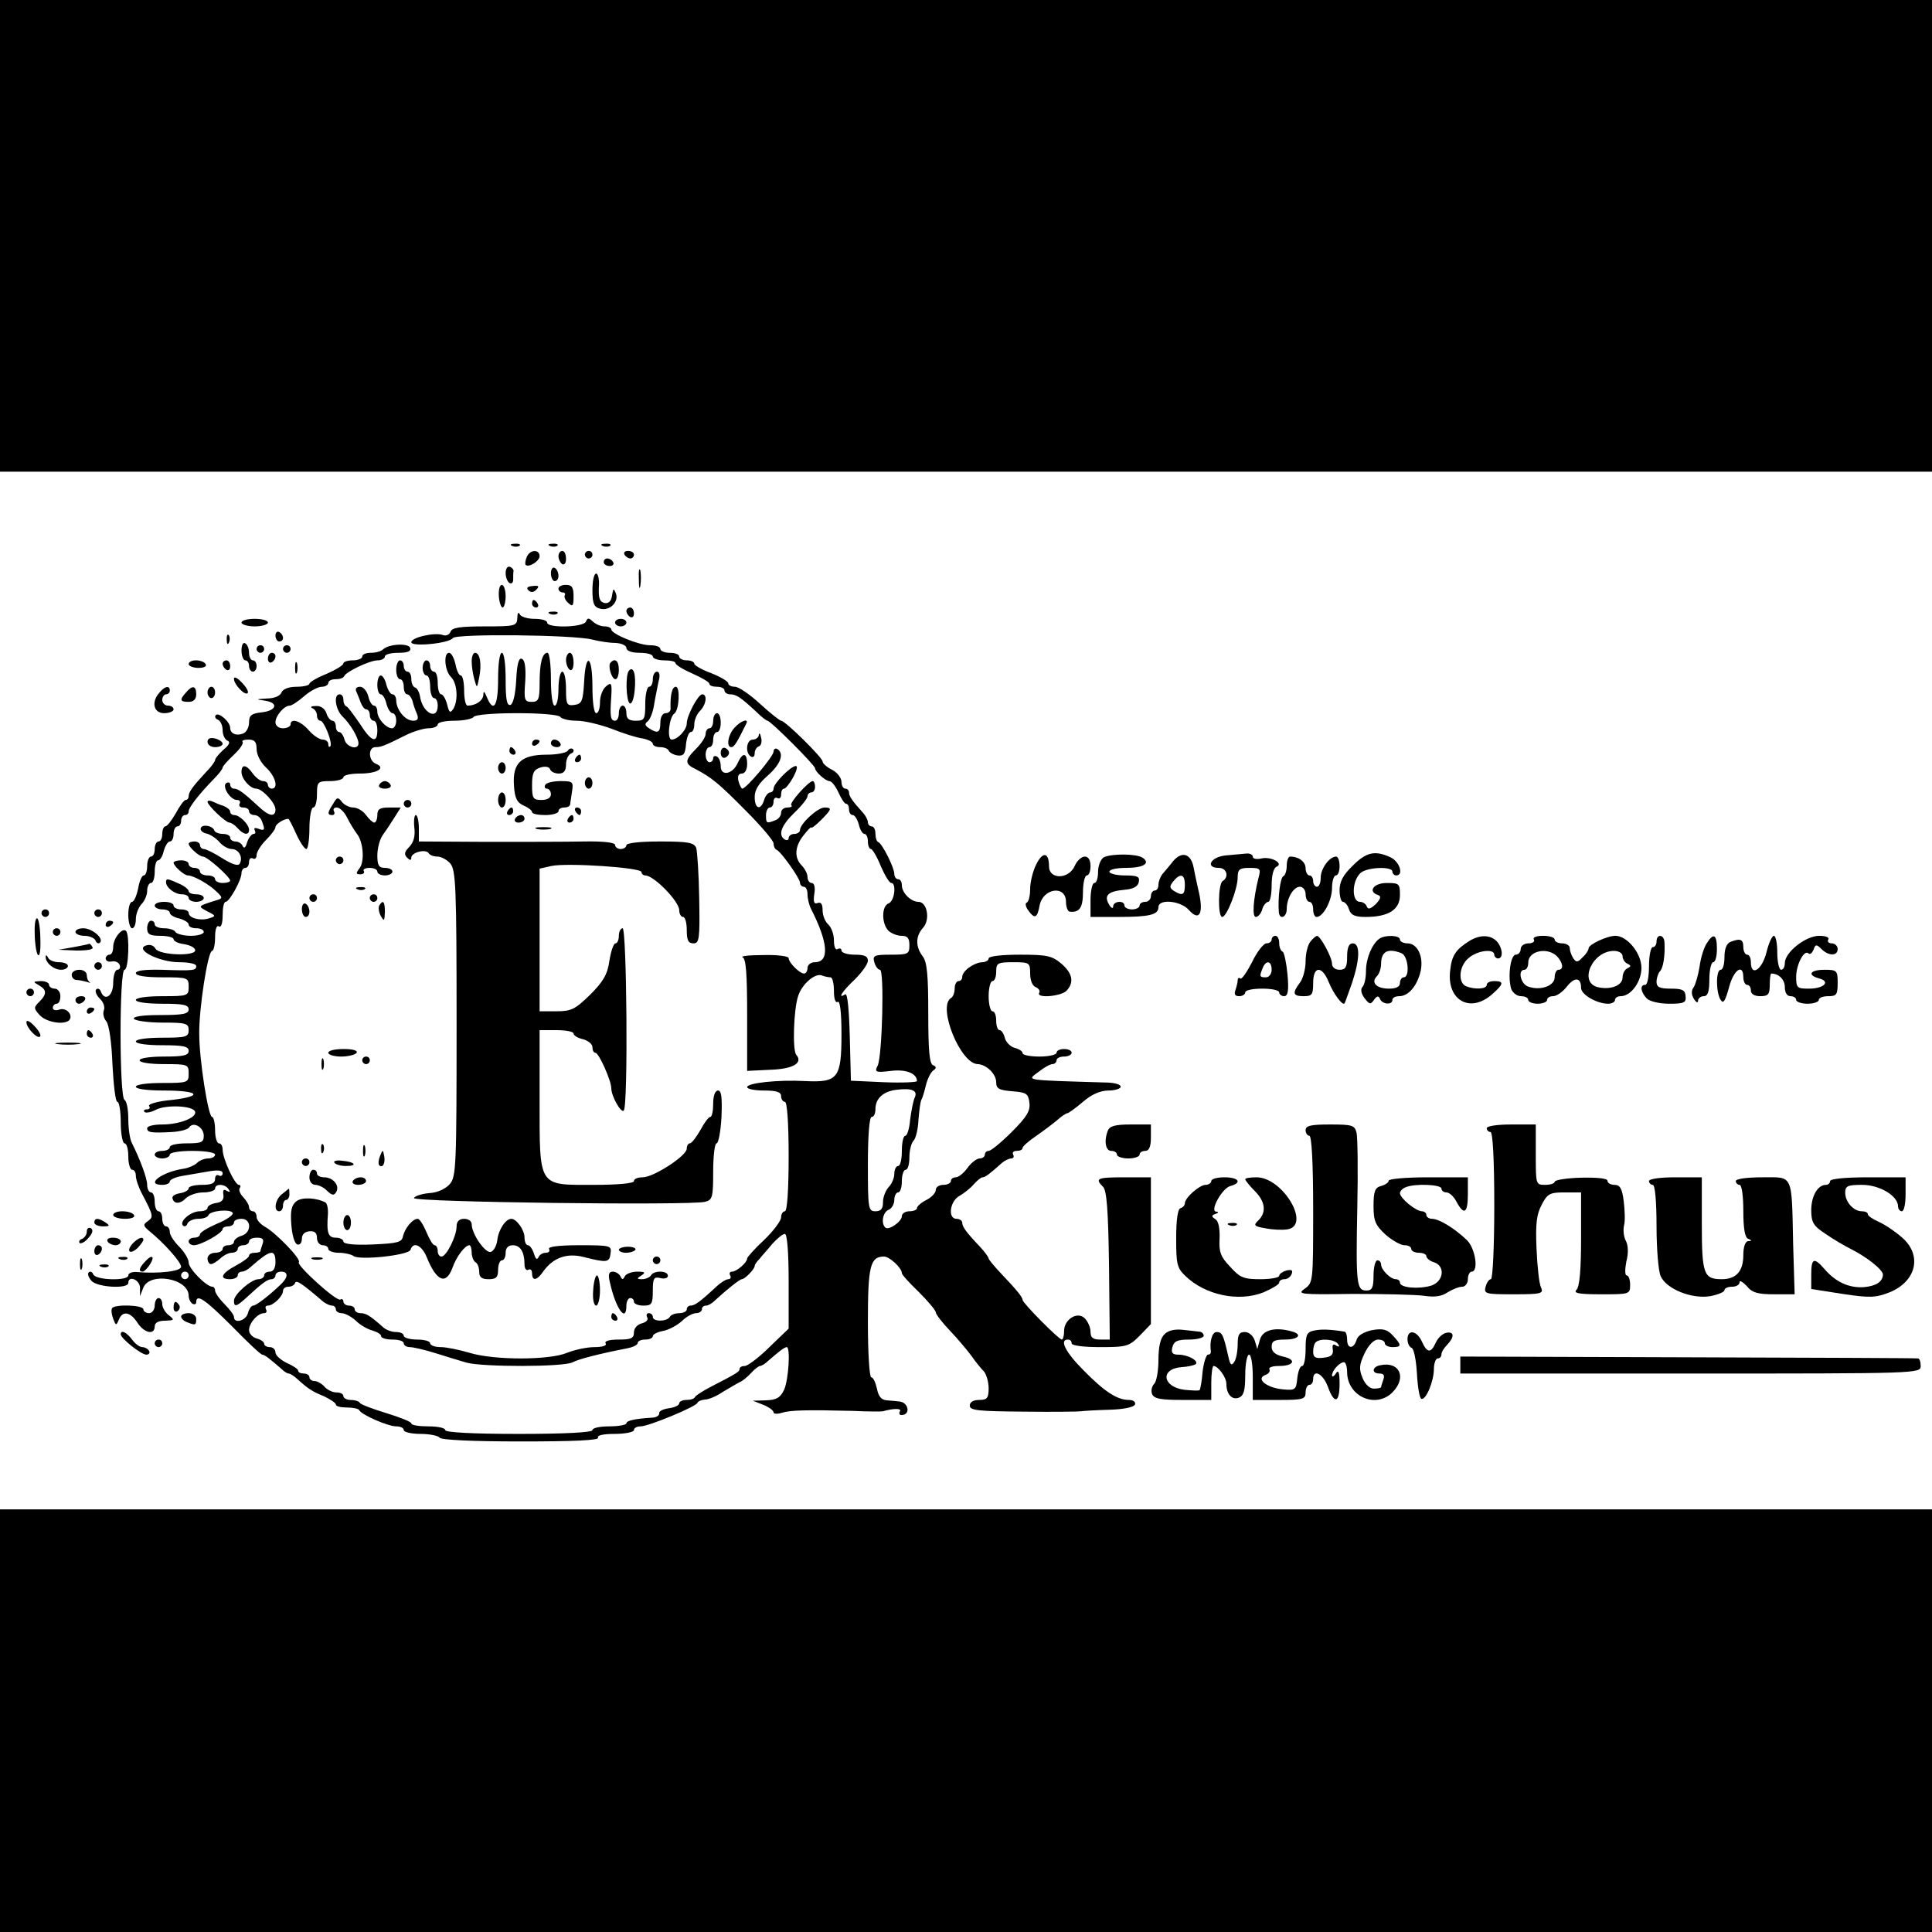 <?xml version="1.0" standalone="no"?>
<!DOCTYPE svg PUBLIC "-//W3C//DTD SVG 20010904//EN"
 "http://www.w3.org/TR/2001/REC-SVG-20010904/DTD/svg10.dtd">
<svg version="1.0" xmlns="http://www.w3.org/2000/svg"
 width="512pt" height="512pt" viewBox="0 0 512 512"
 preserveAspectRatio="xMidYMid meet">
<g transform="translate(0,512) scale(0.1,-0.1)"
fill="#000000" stroke="none">
<path d="M0 4495 l0 -625 2560 0 2560 0 0 625 0 625 -2560 0 -2560 0 0 -625z"/>
<path d="M1358 3673 c7 -3 16 -2 19 1 4 3 -2 6 -13 5 -11 0 -14 -3 -6 -6z"/>
<path d="M1458 3673 c7 -3 16 -2 19 1 4 3 -2 6 -13 5 -11 0 -14 -3 -6 -6z"/>
<path d="M1598 3673 c7 -3 16 -2 19 1 4 3 -2 6 -13 5 -11 0 -14 -3 -6 -6z"/>
<path d="M1396 3644 c-4 -9 -5 -19 -3 -21 8 -8 37 10 37 23 0 19 -26 18 -34
-2z"/>
<path d="M1480 3646 c0 -8 5 -18 10 -21 6 -3 10 3 10 14 0 12 -4 21 -10 21 -5
0 -10 -6 -10 -14z"/>
<path d="M1550 3650 c0 -5 5 -10 10 -10 6 0 10 5 10 10 0 6 -4 10 -10 10 -5 0
-10 -4 -10 -10z"/>
<path d="M1655 3650 c3 -5 10 -10 16 -10 5 0 9 5 9 10 0 6 -7 10 -16 10 -8 0
-12 -4 -9 -10z"/>
<path d="M1600 3630 c0 -5 7 -10 16 -10 8 0 12 5 9 10 -3 6 -10 10 -16 10 -5
0 -9 -4 -9 -10z"/>
<path d="M1340 3601 c0 -11 5 -23 10 -26 6 -3 10 1 10 9 0 9 0 19 1 23 0 4 -4
9 -10 11 -6 2 -11 -5 -11 -17z"/>
<path d="M1460 3601 c0 -12 5 -21 10 -21 6 0 10 6 10 14 0 8 -4 18 -10 21 -5
3 -10 -3 -10 -14z"/>
<path d="M1693 3585 c0 -22 2 -30 4 -17 2 12 2 30 0 40 -3 9 -5 -1 -4 -23z"/>
<path d="M1570 3556 c0 -35 4 -45 20 -49 26 -7 51 18 42 41 -6 14 -7 13 -10
-6 -2 -15 -9 -22 -20 -20 -13 3 -16 13 -15 41 2 20 -2 37 -7 37 -6 0 -10 -20
-10 -44z"/>
<path d="M1322 3540 c1 -16 6 -30 10 -30 4 0 8 14 8 30 0 17 -5 30 -10 30 -6
0 -9 -13 -8 -30z"/>
<path d="M1400 3556 c7 -7 14 -6 21 1 9 9 7 12 -9 10 -14 -1 -18 -5 -12 -11z"/>
<path d="M1480 3560 c0 -5 5 -10 11 -10 5 0 8 -3 6 -7 -3 -5 1 -14 9 -21 12
-11 14 -8 14 18 0 23 -4 30 -20 30 -11 0 -20 -4 -20 -10z"/>
<path d="M1410 3520 c0 -5 5 -10 11 -10 5 0 7 5 4 10 -3 6 -8 10 -11 10 -2 0
-4 -4 -4 -10z"/>
<path d="M1660 3501 c0 -6 5 -13 10 -16 6 -3 10 1 10 9 0 9 -4 16 -10 16 -5 0
-10 -4 -10 -9z"/>
<path d="M1371 3483 c-1 -22 -5 -23 -86 -23 -65 0 -87 -3 -91 -14 -3 -8 -12
-12 -20 -9 -21 8 -84 -6 -84 -19 0 -13 101 -3 110 11 7 12 320 9 370 -4 19 -5
47 -9 63 -9 15 -1 27 -7 27 -13 0 -8 14 -13 35 -13 19 0 35 -4 35 -10 0 -5 14
-10 30 -10 17 0 30 -3 30 -7 0 -5 20 -17 45 -28 25 -11 45 -23 45 -27 0 -5 9
-8 20 -8 11 0 20 -4 20 -10 0 -5 7 -10 15 -10 16 0 28 -8 70 -47 13 -13 26
-23 29 -23 8 0 126 -118 126 -126 0 -9 28 -34 38 -34 6 0 16 -13 24 -30 7 -16
16 -30 20 -30 5 0 8 -7 8 -15 0 -8 4 -15 10 -15 5 0 12 -11 16 -25 3 -14 10
-25 15 -25 5 0 9 -9 9 -20 0 -11 4 -20 8 -20 4 0 16 -20 26 -45 11 -25 23 -45
28 -45 14 0 9 -48 -7 -54 -19 -7 -19 -53 -1 -72 8 -8 24 -14 35 -14 16 0 21
-6 21 -25 0 -23 -3 -25 -49 -25 -44 0 -49 -2 -44 -20 3 -11 10 -20 15 -20 12
0 6 -228 -6 -254 -9 -17 -6 -19 35 -14 41 5 69 -7 69 -27 0 -3 -39 -5 -87 -3
l-88 4 -3 117 c-2 73 -6 115 -12 112 -22 -14 -8 8 25 39 19 19 35 41 35 50 0
12 -9 16 -35 16 -19 0 -35 5 -35 11 0 5 -4 7 -10 4 -6 -4 -10 6 -10 23 0 16
-7 35 -15 42 -8 7 -15 24 -15 37 0 17 -4 23 -13 20 -10 -4 -12 3 -9 24 3 17 0
29 -7 29 -6 0 -11 7 -11 16 0 8 -7 22 -15 30 -21 21 -19 51 5 81 11 14 20 23
20 20 0 -3 11 5 25 19 29 29 31 34 10 34 -18 0 -65 -43 -65 -60 0 -5 -7 -10
-15 -10 -8 0 -15 -5 -15 -11 0 -5 -4 -7 -10 -4 -19 12 -10 37 25 71 19 18 35
38 35 44 0 5 5 10 10 10 6 0 10 7 10 15 0 8 -3 15 -6 15 -11 0 -63 -58 -57
-64 4 -3 -1 -6 -10 -6 -10 0 -17 -6 -17 -14 0 -8 -7 -17 -16 -20 -23 -9 -24
-8 -24 14 0 11 5 20 10 20 6 0 10 7 10 16 0 8 5 12 10 9 6 -3 10 1 10 9 0 9 3
16 8 16 4 0 15 14 24 30 9 17 13 30 7 30 -13 0 -59 -46 -59 -60 0 -5 -4 -10
-9 -10 -5 0 -13 -9 -16 -20 -9 -29 -25 -24 -25 8 0 19 11 36 35 57 34 30 44
58 25 70 -5 3 -10 0 -10 -7 0 -12 -72 -98 -83 -98 -2 0 -7 9 -10 20 -3 13 0
20 9 20 8 0 14 10 14 25 0 31 -12 32 -25 3 -13 -30 -45 -36 -45 -9 0 11 -4 23
-10 26 -5 3 -10 1 -10 -4 0 -6 -4 -11 -10 -11 -5 0 -10 9 -10 20 0 11 5 20 10
20 6 0 10 9 10 20 0 11 5 20 10 20 6 0 10 11 10 25 0 14 -4 25 -10 25 -5 0
-10 -9 -10 -20 0 -11 -4 -20 -10 -20 -5 0 -10 -7 -10 -15 0 -8 -11 -25 -25
-39 -31 -31 -31 -40 -2 -54 42 -22 61 -37 134 -111 40 -40 73 -79 73 -86 0 -7
3 -15 8 -17 12 -5 62 -76 62 -87 0 -6 5 -11 10 -11 6 0 10 -9 10 -20 0 -11 4
-28 9 -38 46 -90 50 -142 10 -142 -10 0 -19 -7 -19 -15 0 -8 -4 -15 -9 -15
-12 0 -41 29 -41 41 0 5 -30 9 -67 8 -38 0 -62 -3 -55 -6 9 -3 12 -44 12 -153
l0 -148 61 3 c61 2 88 18 69 40 -10 12 -7 118 5 155 10 32 45 62 63 55 7 -3
18 -5 23 -5 5 0 9 -16 9 -36 0 -21 4 -33 10 -29 6 4 10 -27 10 -85 0 -117 -9
-129 -95 -125 -74 4 -155 -5 -155 -16 0 -5 20 -9 45 -9 33 0 45 -4 45 -15 0
-8 5 -15 10 -15 6 0 10 -55 10 -145 0 -90 -4 -145 -10 -145 -5 0 -10 -7 -10
-16 0 -9 -20 -36 -45 -60 -25 -23 -45 -46 -45 -49 0 -11 -28 -35 -40 -35 -6 0
-8 -4 -5 -10 3 -5 1 -10 -5 -10 -6 0 -22 -10 -35 -23 -40 -37 -54 -47 -65 -47
-5 0 -10 -4 -10 -10 0 -5 -9 -10 -19 -10 -11 0 -23 -4 -26 -10 -8 -13 -45 -13
-45 0 0 6 -5 10 -11 10 -5 0 -7 -5 -4 -11 4 -6 -2 -13 -14 -16 -12 -3 -21 -13
-21 -24 0 -16 -8 -19 -41 -19 -24 0 -38 -4 -34 -10 4 -6 -8 -10 -30 -10 -19 0
-52 -7 -72 -15 -47 -20 -194 -20 -259 0 -27 8 -61 15 -76 15 -16 0 -28 5 -28
10 0 6 -16 10 -35 10 -19 0 -35 5 -35 10 0 6 -9 10 -21 10 -11 0 -27 6 -34 13
-35 31 -45 37 -60 37 -8 0 -15 5 -15 10 0 6 -7 10 -15 10 -8 0 -15 5 -15 11 0
5 -4 8 -8 5 -10 -6 -118 92 -110 99 7 8 -61 78 -90 94 -12 7 -22 18 -22 26 0
8 -4 15 -10 15 -5 0 -10 5 -10 11 0 6 -7 17 -15 26 -8 8 -13 19 -10 24 4 5 2
9 -2 9 -11 0 -43 70 -43 93 0 10 -4 17 -10 17 -5 0 -10 16 -10 35 0 19 -4 35
-8 35 -10 0 -34 151 -34 220 -1 67 23 220 34 220 4 0 8 16 8 36 0 21 4 33 10
29 6 -4 10 8 10 29 0 20 3 36 8 36 10 0 42 58 42 76 0 8 5 14 10 14 6 0 10 7
10 16 0 8 5 12 10 9 6 -3 10 1 10 9 0 8 11 26 25 40 14 14 25 29 25 34 0 8 22
22 34 22 2 0 11 -18 21 -40 10 -22 22 -40 27 -40 4 0 8 25 8 55 0 30 5 55 10
55 6 0 10 16 10 35 0 33 2 35 35 35 19 0 35 5 35 10 0 6 20 10 44 10 46 0 70
15 42 26 -20 8 -21 44 -1 44 15 0 23 3 83 33 19 9 45 17 58 17 13 0 24 5 24
10 0 6 20 10 44 10 25 0 48 5 51 10 4 6 53 10 115 10 62 0 111 -4 115 -10 3
-5 23 -10 43 -10 21 0 62 -10 92 -21 30 -12 67 -24 83 -26 15 -3 27 -9 27 -14
0 -5 9 -9 19 -9 11 0 21 -4 23 -9 2 -5 12 -11 23 -13 16 -2 21 3 23 30 2 17 7
32 13 32 5 0 9 9 9 21 0 11 7 27 15 35 17 17 20 44 6 44 -11 0 -41 -57 -41
-77 0 -17 -24 -43 -40 -43 -13 0 -7 59 7 69 13 9 16 71 4 71 -10 0 -15 -22
-14 -57 1 -7 -5 -13 -13 -13 -8 0 -14 -10 -14 -25 0 -27 -7 -30 -30 -15 -11 7
-12 12 -4 18 6 4 14 23 17 42 3 19 9 47 12 63 5 17 3 27 -4 27 -6 0 -11 -9
-11 -20 0 -11 -4 -20 -10 -20 -5 0 -10 -20 -10 -45 0 -41 -2 -45 -25 -45 -18
0 -25 5 -25 20 0 11 -4 20 -10 20 -5 0 -10 -9 -10 -20 0 -11 -4 -20 -10 -20
-12 0 -14 11 -10 65 2 35 0 38 -14 26 -9 -7 -16 -26 -16 -42 0 -16 -4 -29 -10
-29 -6 0 -10 30 -10 70 0 84 -18 94 -22 13 -3 -51 -6 -58 -25 -61 -21 -3 -23
1 -23 42 0 25 -4 46 -10 46 -5 0 -10 -20 -10 -45 0 -25 -4 -45 -10 -45 -6 0
-10 30 -10 70 0 39 -4 70 -9 70 -14 0 -21 -27 -21 -81 0 -43 -3 -49 -21 -49
-19 0 -21 5 -17 55 2 36 -1 56 -9 59 -8 4 -13 -14 -15 -56 -2 -38 -8 -63 -15
-66 -10 -3 -13 15 -13 67 0 41 -4 71 -10 71 -6 0 -10 -30 -10 -70 0 -71 -12
-91 -30 -47 -6 15 -9 17 -9 6 -1 -16 -20 -29 -42 -29 -5 0 -9 18 -9 40 0 22
-4 40 -9 40 -5 0 -11 14 -14 30 -4 17 -11 30 -17 30 -15 0 -12 -47 5 -64 17
-16 20 -63 6 -85 -8 -12 -11 -9 -16 12 -4 15 -11 27 -16 27 -5 0 -9 14 -9 30
0 17 -4 30 -10 30 -5 0 -10 7 -10 15 0 8 -4 15 -10 15 -5 0 -10 -9 -10 -20 0
-11 5 -20 10 -20 6 0 10 -13 10 -30 0 -16 5 -30 10 -30 6 0 10 -9 10 -20 0
-41 -41 -19 -47 25 -2 11 -8 22 -13 23 -6 2 -10 12 -10 23 0 10 -4 19 -10 19
-5 0 -10 7 -10 15 0 8 -4 15 -10 15 -5 0 -10 -11 -10 -25 0 -14 5 -25 10 -25
6 0 10 -9 10 -20 0 -11 4 -20 9 -20 5 0 11 -8 14 -17 2 -10 8 -26 12 -35 5
-13 2 -18 -10 -18 -21 0 -44 28 -45 53 0 9 -4 17 -10 17 -5 0 -12 11 -16 25
-3 14 -10 25 -15 25 -5 0 -9 -11 -9 -25 0 -14 4 -25 9 -25 5 0 12 -11 15 -25
4 -14 11 -25 16 -25 6 0 10 -9 10 -20 0 -11 -5 -20 -11 -20 -16 0 -39 26 -39
44 0 9 -4 16 -9 16 -5 0 -12 11 -15 25 -4 14 -13 25 -22 25 -9 0 -13 -5 -10
-12 3 -7 9 -21 12 -30 4 -10 10 -18 15 -18 5 0 9 -7 9 -15 0 -8 5 -15 10 -15
6 0 10 -11 10 -25 0 -37 -16 -31 -47 18 -16 23 -31 44 -35 45 -5 2 -8 10 -8
18 0 8 -4 14 -10 14 -17 0 -11 -41 8 -59 20 -19 42 -56 42 -71 0 -19 -32 -10
-37 10 -3 11 -9 20 -14 20 -5 0 -9 7 -9 15 0 8 -4 15 -9 15 -5 0 -13 9 -16 20
-4 12 -15 20 -28 19 -12 0 -16 -3 -9 -6 6 -2 12 -11 12 -19 0 -8 4 -14 9 -14
10 0 34 -61 26 -68 -3 -3 -5 0 -5 6 0 7 -7 12 -15 12 -8 0 -25 11 -37 25 -22
25 -48 33 -48 15 0 -5 -9 -10 -20 -10 -12 0 -20 7 -20 16 0 17 23 44 38 44 5
0 22 11 38 25 16 14 37 25 47 25 9 0 17 5 17 10 0 6 9 10 19 10 11 0 21 3 23
8 5 12 68 42 89 42 10 0 19 5 19 10 0 6 16 10 36 10 24 0 34 4 31 13 -4 13
-56 11 -72 -4 -5 -5 -19 -9 -32 -9 -13 0 -23 -4 -23 -10 0 -5 -11 -10 -25 -10
-14 0 -25 -4 -25 -8 0 -5 -20 -17 -45 -28 -25 -10 -45 -22 -45 -26 0 -4 -15
-8 -34 -8 -21 0 -36 -6 -40 -15 -3 -9 -19 -16 -38 -16 -31 -2 -32 -2 -5 -6 37
-6 29 -27 -11 -31 -26 -3 -32 -8 -32 -27 0 -12 -7 -26 -16 -29 -18 -7 -34 0
-34 15 0 16 -30 42 -38 34 -4 -4 -1 -10 5 -12 7 -3 13 -15 13 -28 0 -13 6 -25
13 -28 8 -3 5 -11 -11 -24 -12 -11 -22 -23 -22 -27 0 -4 -10 -18 -23 -31 -37
-40 -47 -54 -47 -65 0 -5 -3 -10 -8 -10 -4 0 -16 -16 -26 -35 -11 -19 -23 -35
-28 -35 -4 0 -8 -9 -8 -20 0 -11 -4 -20 -10 -20 -5 0 -10 -9 -10 -20 0 -11 -4
-20 -10 -20 -5 0 -10 -11 -10 -25 0 -14 -4 -25 -9 -25 -5 0 -12 -16 -15 -35
-4 -19 -11 -35 -16 -35 -6 0 -10 -16 -10 -35 0 -19 5 -35 10 -35 6 0 10 11 10
24 0 14 7 31 15 40 8 8 15 24 15 35 0 12 5 21 10 21 6 0 10 14 10 30 0 17 4
30 9 30 5 0 12 11 15 25 4 14 11 25 16 25 6 0 10 9 10 20 0 11 5 20 10 20 6 0
10 7 10 15 0 8 5 15 10 15 6 0 10 4 10 10 0 10 27 45 67 86 13 13 23 26 23 30
0 3 13 18 30 34 16 15 26 30 23 34 -3 3 3 6 15 6 17 0 22 -6 22 -25 0 -15 11
-36 25 -49 25 -23 34 -56 15 -56 -5 0 -10 5 -10 10 0 6 -6 10 -13 10 -7 0 -19
9 -27 20 -17 24 -30 26 -30 4 0 -18 23 -44 39 -44 16 0 51 -38 51 -55 0 -21
-17 -19 -45 8 -40 37 -54 47 -65 47 -5 0 -10 5 -10 11 0 5 -4 7 -10 4 -13 -8
10 -45 28 -45 7 0 10 -4 7 -10 -3 -5 1 -10 9 -10 9 0 16 -4 16 -10 0 -5 6 -10
14 -10 8 0 17 -7 20 -16 9 -23 8 -27 -10 -20 -8 3 -12 2 -9 -4 3 -6 2 -10 -3
-10 -5 0 -13 -10 -17 -22 -4 -14 -8 -18 -12 -10 -2 6 -11 12 -19 12 -8 0 -14
5 -14 10 0 6 -9 10 -19 10 -11 0 -21 4 -23 9 -4 13 -33 18 -36 6 -2 -5 5 -12
15 -14 10 -2 25 -12 34 -22 9 -11 24 -19 33 -19 19 0 31 -23 21 -39 -4 -7 -21
-1 -45 14 -22 14 -44 25 -50 25 -5 0 -10 5 -10 10 0 6 -7 10 -15 10 -8 0 -15
-3 -15 -6 0 -9 28 -34 38 -34 11 0 72 -54 72 -64 0 -3 -9 -6 -20 -6 -11 0 -20
5 -20 10 0 6 -9 10 -20 10 -11 0 -20 5 -20 10 0 6 -7 10 -15 10 -8 0 -15 5
-15 10 0 6 -9 10 -20 10 -11 0 -20 -3 -20 -6 0 -9 28 -34 38 -34 15 0 57 -24
76 -43 16 -15 16 -18 2 -22 -54 -17 -52 -16 -27 -30 24 -12 24 -13 4 -19 -23
-7 -53 1 -53 15 0 5 -9 9 -20 9 -11 0 -20 5 -20 10 0 6 -11 10 -25 10 -14 0
-25 -4 -25 -10 0 -5 9 -10 20 -10 11 0 20 -4 20 -9 0 -5 11 -12 25 -15 14 -4
25 -11 25 -16 0 -6 9 -10 20 -10 11 0 20 -4 20 -10 0 -5 -15 -10 -34 -10 -19
0 -38 5 -41 10 -3 6 -17 10 -31 10 -13 0 -24 5 -24 10 0 6 -4 10 -10 10 -5 0
-10 -9 -10 -20 0 -16 7 -20 35 -20 19 0 35 -4 35 -9 0 -5 12 -11 27 -13 14 -2
28 -8 30 -15 6 -18 -95 -15 -105 3 -5 9 -15 12 -26 8 -29 -11 37 -44 89 -44
25 0 45 -4 45 -10 0 -12 -6 -13 -92 -10 -44 1 -68 -2 -68 -9 0 -7 26 -11 70
-11 68 0 70 -1 70 -25 0 -24 -2 -25 -70 -25 -40 0 -70 -4 -70 -10 0 -6 30 -10
70 -10 56 0 70 -3 70 -15 0 -12 -15 -15 -76 -15 -47 0 -73 -4 -69 -10 3 -5 37
-10 76 -10 62 0 69 -2 69 -20 0 -18 -7 -20 -70 -20 -40 0 -70 -4 -70 -10 0 -6
30 -10 70 -10 56 0 70 -3 70 -15 0 -12 -14 -15 -65 -15 -37 0 -65 -4 -65 -10
0 -6 28 -10 65 -10 63 0 65 -1 65 -25 0 -24 -2 -25 -70 -25 -40 0 -70 -4 -70
-10 0 -6 31 -10 74 -10 94 0 107 -15 21 -25 -36 -3 -63 -11 -60 -16 4 -5 1 -9
-6 -9 -7 0 -9 -3 -6 -7 4 -3 17 -1 30 6 27 14 99 11 104 -5 5 -16 -42 -34 -87
-34 -22 0 -40 -4 -40 -10 0 -11 9 -13 65 -10 22 1 43 7 46 12 11 17 39 1 39
-22 0 -17 -6 -20 -45 -20 -25 0 -45 -4 -45 -10 0 -5 -9 -10 -20 -10 -11 0 -20
-4 -20 -10 0 -5 9 -10 20 -10 11 0 20 5 20 10 0 6 27 10 60 10 33 0 60 -4 60
-10 0 -5 -8 -10 -18 -10 -10 0 -23 -5 -30 -12 -6 -6 -22 -13 -34 -15 -58 -8
-105 -43 -58 -43 11 0 20 4 20 9 0 5 16 12 35 15 19 3 51 9 70 12 24 4 35 2
35 -5 0 -7 -5 -9 -10 -6 -6 3 -10 -1 -10 -9 0 -12 -10 -16 -35 -16 -19 0 -35
-4 -35 -9 0 -5 -10 -11 -22 -13 -13 -2 -22 -7 -21 -13 3 -16 20 -17 36 0 9 8
29 15 46 15 17 0 31 5 31 10 0 14 27 13 36 -2 5 -7 3 -8 -5 -4 -8 6 -11 2 -9
-10 2 -13 -4 -20 -19 -22 -13 -2 -23 -8 -23 -13 0 -5 -9 -9 -21 -9 -23 0 -55
-27 -44 -38 4 -4 10 -1 12 6 3 6 15 12 28 12 13 0 25 4 27 9 4 13 61 18 65 6
1 -5 -17 -18 -42 -28 -25 -11 -45 -23 -45 -28 0 -5 -7 -9 -15 -9 -8 0 -15 -4
-15 -10 0 -5 6 -10 14 -10 18 0 76 32 76 43 0 4 7 7 15 7 8 0 15 5 15 10 0 6
9 10 20 10 27 0 27 -37 0 -45 -11 -3 -20 -11 -20 -16 0 -5 -7 -9 -15 -9 -8 0
-15 -4 -15 -10 0 -5 -9 -10 -20 -10 -11 0 -20 -7 -20 -15 0 -8 4 -15 9 -15 5
0 16 7 25 15 8 8 22 15 30 15 9 0 16 5 16 10 0 6 7 10 15 10 8 0 15 5 15 10 0
6 9 10 21 10 15 0 19 -4 15 -16 -3 -9 -6 -18 -6 -20 0 -2 -7 -4 -15 -4 -8 0
-15 -3 -15 -8 0 -4 -16 -16 -35 -26 -39 -21 -45 -36 -15 -36 11 0 20 5 20 10
0 6 5 10 11 10 6 0 17 6 24 13 52 46 65 48 65 12 0 -16 -6 -25 -15 -25 -8 0
-15 -4 -15 -10 0 -5 -7 -10 -15 -10 -19 0 -65 -40 -65 -57 0 -18 7 -16 35 10
40 37 54 47 65 47 5 0 10 5 10 10 0 6 7 10 15 10 19 0 19 -14 1 -32 -32 -31
-67 -58 -75 -58 -5 0 -11 -9 -14 -20 -5 -20 -37 -29 -37 -10 0 5 -11 20 -25
34 -14 14 -25 30 -25 36 0 5 -3 10 -7 10 -16 0 -63 48 -63 64 0 9 -11 28 -25
42 -14 14 -25 31 -25 39 0 8 -4 15 -10 15 -5 0 -10 9 -10 20 0 11 -4 20 -10
20 -5 0 -10 11 -10 25 0 14 -4 25 -10 25 -5 0 -10 9 -10 20 0 17 -18 66 -41
112 -5 10 -9 38 -9 62 0 25 -4 48 -10 51 -14 8 -14 345 0 345 11 0 14 93 4
103 -10 10 -34 -20 -34 -42 0 -12 -4 -21 -10 -21 -5 0 -10 -5 -10 -10 0 -6 7
-10 16 -8 10 2 19 -3 21 -9 3 -7 0 -13 -6 -13 -6 0 -11 -16 -11 -35 0 -35 -23
-50 -33 -22 -2 6 -8 9 -12 5 -4 -4 0 -15 9 -24 10 -9 15 -23 11 -32 -3 -8 0
-21 7 -29 7 -9 14 -56 16 -114 3 -55 8 -99 13 -99 5 0 9 -25 9 -55 0 -30 5
-55 10 -55 6 0 10 -16 10 -35 0 -19 5 -35 10 -35 6 0 10 -7 10 -16 0 -9 7 -30
16 -47 31 -59 31 -62 16 -73 -13 -9 -13 -12 2 -25 41 -33 86 -84 86 -96 0 -12
-58 -19 -118 -14 -12 1 -22 -3 -22 -9 0 -15 -87 -13 -93 3 -2 6 -8 9 -12 5 -4
-4 0 -14 8 -23 17 -17 97 -21 97 -5 0 21 30 9 31 -12 l0 -23 9 23 c18 42 120
24 120 -22 0 -8 5 -18 10 -21 6 -3 10 -1 10 4 0 24 24 7 95 -64 40 -41 76 -75
80 -75 6 0 19 -10 50 -37 7 -7 16 -13 20 -13 4 0 13 -6 20 -12 31 -28 41 -35
73 -48 17 -8 32 -18 32 -22 0 -5 13 -8 29 -8 16 0 31 -3 33 -7 5 -12 76 -43
98 -43 11 0 20 -4 20 -10 0 -5 20 -10 44 -10 25 0 48 -5 51 -10 4 -6 87 -10
216 -10 138 0 208 3 204 10 -4 6 13 10 44 10 28 0 51 5 51 10 0 6 8 10 18 10
21 0 146 52 150 62 2 5 11 8 20 9 10 0 31 9 47 20 17 10 37 22 45 26 8 3 22
15 31 25 9 10 20 18 23 18 4 0 14 6 21 13 30 26 44 37 50 37 10 0 5 -86 -7
-113 -10 -21 -20 -27 -48 -28 l-35 -1 28 -11 c15 -6 27 -15 27 -20 0 -4 10 -5
22 -1 23 7 65 8 188 5 41 -2 77 -2 80 -1 28 8 50 8 45 0 -3 -5 -2 -10 4 -10
25 0 19 34 -6 36 -7 1 -22 2 -33 3 -14 1 -22 10 -26 31 -4 17 -10 30 -15 30
-5 0 -9 66 -9 146 0 149 6 174 43 174 14 0 47 -30 47 -44 0 -4 20 -26 45 -50
25 -25 45 -49 45 -54 0 -5 17 -27 38 -49 20 -21 46 -52 57 -67 11 -16 26 -34
33 -41 6 -8 12 -27 12 -44 0 -26 -4 -31 -25 -31 -16 0 -25 -6 -25 -15 0 -13
23 -15 143 -16 78 -1 147 0 152 1 6 1 39 3 74 4 40 1 66 7 69 14 2 7 -5 12
-16 12 -31 0 -64 21 -120 78 -49 49 -65 82 -42 82 6 0 10 -4 10 -10 0 -6 32
-10 75 -10 71 0 77 2 105 30 l30 31 0 194 0 195 -70 0 c-73 0 -79 -3 -57 -25
10 -9 14 -63 16 -209 l2 -196 -25 0 c-20 0 -26 5 -26 21 0 11 -7 27 -15 35
-19 20 -55 -2 -55 -33 0 -13 -3 -23 -6 -23 -8 0 -104 97 -104 105 0 7 -15 26
-57 70 -18 19 -33 37 -33 40 0 3 -10 17 -22 30 -38 40 -48 54 -48 65 0 5 -7
10 -15 10 -24 0 -18 47 8 61 12 7 29 20 38 31 9 10 19 18 23 18 7 0 20 10 51
38 7 6 19 12 25 12 6 0 8 5 5 10 -3 6 1 10 9 10 9 0 16 3 16 8 0 4 16 18 35
31 19 13 44 32 56 42 12 11 25 19 28 19 3 0 22 14 41 30 23 20 46 30 68 30 17
0 32 5 32 10 0 6 -15 10 -32 11 -233 7 -216 5 -185 29 14 11 30 20 36 20 6 0
11 5 11 10 0 6 9 10 20 10 11 0 20 5 20 10 0 6 -9 10 -20 10 -11 0 -20 -4 -20
-10 0 -5 -20 -10 -45 -10 -25 0 -45 4 -45 9 0 5 -9 11 -21 14 -11 3 -23 15
-26 26 -3 12 -9 21 -14 21 -5 0 -9 11 -9 25 0 14 -4 25 -10 25 -5 0 -10 18
-10 40 0 22 5 40 10 40 6 0 10 11 10 25 0 23 4 25 45 25 43 0 45 -1 45 -30 0
-18 6 -33 15 -36 8 -4 12 -10 9 -15 -9 -15 56 -10 72 5 21 22 17 46 -13 72
-25 21 -38 24 -110 24 -49 0 -83 -4 -83 -10 0 -5 -8 -10 -17 -10 -22 -1 -53
-23 -53 -39 0 -6 -4 -11 -10 -11 -5 0 -10 -9 -10 -19 0 -11 -4 -23 -10 -26
-36 -23 25 -174 71 -175 23 -1 49 -26 49 -48 0 -17 7 -21 43 -24 37 -3 42 -6
45 -30 3 -22 -7 -38 -47 -78 -27 -27 -55 -50 -61 -50 -5 0 -10 -4 -10 -10 0
-5 -6 -10 -14 -10 -7 0 -22 -11 -32 -25 -10 -14 -24 -25 -31 -25 -7 0 -13 -4
-13 -10 0 -5 -9 -10 -20 -10 -11 0 -20 -6 -20 -13 0 -8 -11 -20 -25 -27 -14
-7 -25 -17 -25 -22 0 -4 -9 -8 -20 -8 -11 0 -20 -6 -20 -13 0 -14 -35 -39 -44
-30 -12 12 -6 41 9 47 8 3 15 15 15 26 0 11 5 20 10 20 6 0 10 14 10 30 0 17
5 30 10 30 6 0 10 15 10 33 0 18 5 38 11 44 6 6 12 31 13 55 2 25 5 49 8 54 3
5 8 22 12 39 4 16 13 34 19 38 9 6 9 10 0 14 -10 3 -13 40 -13 137 0 101 -3
137 -15 152 -19 25 -19 53 1 75 20 22 11 69 -12 69 -20 0 -44 24 -44 44 0 9
-4 16 -10 16 -5 0 -10 6 -10 14 0 17 -32 80 -42 84 -5 2 -8 12 -8 23 0 10 -4
19 -10 19 -5 0 -10 5 -10 11 0 6 -6 17 -12 24 -30 33 -38 45 -38 55 0 5 -4 10
-10 10 -5 0 -10 8 -10 18 0 10 -11 25 -25 32 -14 7 -25 17 -25 22 0 10 -99
108 -110 108 -3 0 -29 20 -56 45 -27 25 -57 45 -66 45 -10 0 -18 4 -18 9 0 5
-20 17 -45 27 -25 9 -45 21 -45 25 0 5 -9 9 -20 9 -11 0 -20 5 -20 10 0 6 -11
10 -25 10 -14 0 -25 5 -25 10 0 6 -12 10 -27 10 -30 0 -103 30 -103 42 0 4 -8
8 -18 8 -10 0 -24 6 -31 13 -11 10 -14 10 -18 0 -6 -16 -103 -18 -103 -3 0 6
-15 10 -34 10 -19 0 -37 6 -39 13 -3 6 -6 2 -6 -10z m1053 -1272 c-4 -9 -9
-35 -12 -58 -2 -24 -8 -43 -13 -43 -5 0 -9 -18 -9 -40 0 -22 -4 -40 -10 -40
-5 0 -10 -9 -10 -21 0 -11 -7 -27 -15 -35 -8 -9 -15 -26 -15 -40 0 -17 -5 -24
-20 -24 -19 0 -20 7 -20 125 0 77 4 125 10 125 6 0 10 9 10 21 0 28 21 47 56
51 41 5 57 -2 48 -21z m-334 -486 l0 -126 -51 -49 c-28 -28 -58 -50 -65 -50
-8 0 -14 -3 -14 -8 0 -7 -8 -12 -76 -47 -21 -11 -40 -23 -42 -27 -2 -5 -12 -8
-23 -8 -10 0 -19 -4 -19 -9 0 -5 -12 -11 -27 -13 -16 -2 -27 -8 -26 -13 1 -6
-8 -12 -20 -12 -46 -3 -67 -8 -67 -15 0 -4 -20 -8 -45 -8 -25 0 -45 -4 -45
-10 0 -6 -72 -10 -195 -10 -123 0 -195 4 -195 10 0 6 -20 10 -45 10 -25 0 -45
3 -45 8 0 4 -30 16 -66 27 -36 11 -68 23 -70 27 -3 5 -14 8 -25 8 -10 0 -19 5
-19 10 0 6 -8 10 -19 10 -10 0 -24 7 -31 15 -7 8 -19 15 -26 15 -8 0 -14 5
-14 10 0 6 -7 10 -15 10 -8 0 -15 3 -15 8 0 4 -14 13 -30 20 -16 8 -30 20 -30
28 0 8 -7 14 -15 14 -8 0 -15 4 -15 9 0 5 -9 11 -20 14 -11 3 -20 13 -20 22 0
19 23 45 40 45 6 0 8 5 5 10 -3 6 -1 10 5 10 14 0 40 25 40 39 0 6 6 11 14 11
8 0 16 4 18 10 3 9 18 -1 75 -50 7 -5 17 -10 23 -10 5 0 10 -4 10 -10 0 -5 7
-10 15 -10 9 0 26 -9 38 -20 12 -12 32 -23 44 -26 13 -4 23 -10 23 -15 0 -5
14 -9 30 -9 17 0 30 -4 30 -10 0 -5 7 -10 16 -10 9 0 39 -7 68 -16 28 -9 65
-20 82 -25 41 -12 260 -12 282 1 15 8 68 22 145 37 15 3 27 9 27 14 0 5 9 9
20 9 11 0 20 4 20 9 0 5 12 11 28 14 15 3 37 15 49 26 12 12 29 21 38 21 8 0
15 5 15 10 0 6 5 10 11 10 6 0 16 6 23 13 28 26 66 57 72 57 8 0 34 27 34 35
0 4 6 12 13 19 6 8 22 25 34 40 13 14 27 26 33 26 6 0 10 -48 10 -125z m-1590
15 c0 -5 -4 -10 -10 -10 -5 0 -10 5 -10 10 0 6 5 10 10 10 6 0 10 -4 10 -10z"/>
<path d="M1458 3493 c7 -3 16 -2 19 1 4 3 -2 6 -13 5 -11 0 -14 -3 -6 -6z"/>
<path d="M640 3470 c0 -5 16 -10 35 -10 19 0 35 5 35 10 0 6 -16 10 -35 10
-19 0 -35 -4 -35 -10z"/>
<path d="M1630 3470 c0 -5 7 -10 15 -10 8 0 15 5 15 10 0 6 -7 10 -15 10 -8 0
-15 -4 -15 -10z"/>
<path d="M730 3436 c0 -9 5 -16 10 -16 6 0 10 4 10 9 0 6 -4 13 -10 16 -5 3
-10 -1 -10 -9z"/>
<path d="M601 3424 c0 -11 3 -14 6 -6 3 7 2 16 -1 19 -3 4 -6 -2 -5 -13z"/>
<path d="M640 3396 c0 -14 5 -26 10 -26 6 0 10 -7 10 -15 0 -8 5 -15 10 -15 6
0 10 7 10 15 0 8 -4 15 -10 15 -5 0 -10 9 -10 19 0 11 -4 23 -10 26 -6 4 -10
-5 -10 -19z"/>
<path d="M680 3400 c0 -5 5 -10 10 -10 6 0 10 5 10 10 0 6 -4 10 -10 10 -5 0
-10 -4 -10 -10z"/>
<path d="M750 3400 c0 -5 5 -10 10 -10 6 0 10 5 10 10 0 6 -4 10 -10 10 -5 0
-10 -4 -10 -10z"/>
<path d="M710 3374 c0 -8 5 -12 10 -9 6 3 10 10 10 16 0 5 -4 9 -10 9 -5 0
-10 -7 -10 -16z"/>
<path d="M1250 3368 c0 -13 3 -34 7 -48 7 -25 7 -25 13 5 7 35 2 65 -11 65 -5
0 -9 -10 -9 -22z"/>
<path d="M1500 3371 c0 -11 5 -23 10 -26 6 -4 10 5 10 19 0 14 -4 26 -10 26
-5 0 -10 -9 -10 -19z"/>
<path d="M500 3360 c0 -5 12 -10 26 -10 14 0 23 4 19 10 -3 6 -15 10 -26 10
-10 0 -19 -4 -19 -10z"/>
<path d="M590 3361 c0 -6 5 -13 10 -16 6 -3 10 1 10 9 0 9 -4 16 -10 16 -5 0
-10 -4 -10 -9z"/>
<path d="M782 3350 c0 -14 2 -19 5 -12 2 6 2 18 0 25 -3 6 -5 1 -5 -13z"/>
<path d="M1618 3364 c-8 -8 3 -44 13 -44 5 0 9 11 9 25 0 24 -10 32 -22 19z"/>
<path d="M1667 3343 c-10 -10 -8 -81 2 -87 5 -3 11 12 13 35 4 41 -3 65 -15
52z"/>
<path d="M620 3321 c0 -15 29 -45 36 -38 4 3 -3 16 -15 28 -12 13 -21 17 -21
10z"/>
<path d="M423 3285 c-23 -25 -16 -55 12 -55 14 0 25 5 25 10 0 6 -7 10 -15 10
-8 0 -15 7 -15 15 0 8 5 15 10 15 6 0 10 5 10 10 0 14 -13 12 -27 -5z"/>
<path d="M493 3285 c-18 -20 -16 -25 7 -25 13 0 20 7 20 20 0 23 -10 25 -27 5z"/>
<path d="M550 3285 c0 -8 5 -15 10 -15 6 0 10 7 10 15 0 8 -4 15 -10 15 -5 0
-10 -7 -10 -15z"/>
<path d="M1947 3192 c-18 -19 -23 -52 -9 -52 8 0 16 14 40 63 7 14 -15 7 -31
-11z"/>
<path d="M2011 3173 c0 -7 -8 -13 -16 -13 -17 0 -21 -35 -5 -45 6 -3 10 0 10
9 0 8 5 16 11 18 6 2 9 13 6 23 -2 11 -5 14 -6 8z"/>
<path d="M550 3154 c0 -8 9 -14 20 -14 11 0 20 4 20 9 0 5 -9 11 -20 14 -13 3
-20 0 -20 -9z"/>
<path d="M1410 3149 c0 -5 5 -7 10 -4 6 3 10 8 10 11 0 2 -4 4 -10 4 -5 0 -10
-5 -10 -11z"/>
<path d="M1460 3150 c0 -5 7 -10 16 -10 8 0 12 5 9 10 -3 6 -10 10 -16 10 -5
0 -9 -4 -9 -10z"/>
<path d="M1350 3130 c0 -5 5 -10 11 -10 5 0 7 5 4 10 -3 6 -8 10 -11 10 -2 0
-4 -4 -4 -10z"/>
<path d="M1505 3131 c-3 -6 -29 -11 -56 -11 -68 0 -91 -22 -87 -81 2 -34 8
-46 26 -54 12 -5 22 -13 22 -17 0 -5 16 -8 35 -8 19 0 35 5 35 10 0 6 7 10 15
10 8 0 15 3 16 8 0 4 3 19 5 35 4 25 2 27 -30 27 -19 0 -38 -4 -41 -10 -3 -5
-1 -10 4 -10 6 0 11 -7 11 -15 0 -9 -9 -15 -25 -15 -22 0 -25 4 -25 39 0 32 4
41 22 47 13 4 24 2 26 -5 2 -6 12 -11 23 -11 13 0 19 7 19 24 0 13 6 26 13 29
6 2 9 7 6 11 -4 4 -10 3 -14 -3z"/>
<path d="M1910 3125 c0 -9 5 -15 11 -13 6 2 11 8 11 13 0 5 -5 11 -11 13 -6 2
-11 -4 -11 -13z"/>
<path d="M1525 3110 c-3 -5 -1 -10 4 -10 6 0 11 5 11 10 0 6 -2 10 -4 10 -3 0
-8 -4 -11 -10z"/>
<path d="M1320 3085 c0 -8 5 -15 10 -15 6 0 10 7 10 15 0 8 -4 15 -10 15 -5 0
-10 -7 -10 -15z"/>
<path d="M1550 3045 c0 -8 5 -15 10 -15 6 0 10 7 10 15 0 8 -4 15 -10 15 -5 0
-10 -7 -10 -15z"/>
<path d="M1005 3040 c-3 -5 3 -10 15 -10 12 0 18 5 15 10 -3 6 -10 10 -15 10
-5 0 -12 -4 -15 -10z"/>
<path d="M1320 3000 c0 -11 5 -20 10 -20 6 0 10 9 10 20 0 11 -4 20 -10 20 -5
0 -10 -9 -10 -20z"/>
<path d="M883 2990 c-16 -24 -16 -30 -2 -30 5 0 7 5 4 10 -3 6 0 10 8 10 7 0
20 -12 27 -27 8 -16 20 -35 26 -43 17 -21 21 -75 6 -92 -9 -12 -9 -15 3 -15 8
0 12 4 9 9 -3 4 4 8 15 8 12 0 21 -4 21 -10 0 -5 9 -10 20 -10 11 0 20 5 20
10 0 6 -9 10 -20 10 -16 0 -20 7 -20 33 0 18 6 41 13 52 8 11 22 32 32 48 l17
27 -31 0 c-24 0 -31 -4 -31 -20 0 -11 -4 -20 -8 -20 -4 0 -14 9 -22 20 -8 11
-23 20 -34 20 -10 0 -24 7 -30 15 -10 13 -13 13 -23 -5z"/>
<path d="M550 2995 c0 -9 48 -55 58 -55 5 0 15 -7 22 -15 15 -17 30 -20 30 -4
0 14 -25 39 -39 39 -6 0 -11 4 -11 9 0 5 -8 11 -17 15 -10 3 -24 9 -30 12 -7
3 -13 3 -13 -1z"/>
<path d="M1070 2990 c0 -5 5 -10 10 -10 6 0 10 5 10 10 0 6 -4 10 -10 10 -5 0
-10 -4 -10 -10z"/>
<path d="M1345 2970 c-3 -5 -1 -10 4 -10 6 0 11 5 11 10 0 6 -2 10 -4 10 -3 0
-8 -4 -11 -10z"/>
<path d="M1525 2970 c3 -5 8 -10 11 -10 2 0 4 5 4 10 0 6 -5 10 -11 10 -5 0
-7 -4 -4 -10z"/>
<path d="M1098 2927 c3 -23 -2 -39 -13 -51 -13 -13 -15 -20 -6 -29 7 -7 11 -8
11 0 0 14 38 24 46 12 3 -5 13 -9 23 -9 10 0 25 -8 34 -18 15 -17 17 -61 17
-424 0 -379 -1 -406 -18 -426 -12 -13 -33 -23 -56 -24 -20 -2 -37 -8 -39 -13
-2 -11 729 -20 771 -10 20 5 22 11 22 80 0 41 4 75 9 75 5 0 11 32 13 70 2 51
0 70 -9 70 -8 0 -13 -14 -13 -35 0 -19 -3 -35 -8 -35 -4 0 -16 -16 -26 -35
-11 -19 -23 -35 -28 -35 -4 0 -8 -6 -8 -14 0 -19 -88 -76 -117 -76 -13 0 -23
-4 -23 -10 0 -6 -42 -10 -106 -10 -149 0 -144 -9 -144 227 l0 183 45 0 c25 0
45 -4 45 -9 0 -5 11 -12 25 -15 14 -4 25 -13 25 -21 0 -8 3 -15 8 -15 9 0 42
-74 42 -94 0 -21 26 -67 33 -59 12 11 8 483 -3 483 -5 0 -10 -9 -10 -20 0 -11
-4 -20 -9 -20 -5 0 -12 -21 -16 -46 -5 -36 -16 -55 -51 -90 -40 -39 -50 -44
-90 -44 l-44 0 0 189 0 189 31 7 c41 9 239 -4 239 -16 0 -5 5 -9 10 -9 23 0
90 -69 90 -92 0 -10 5 -18 10 -18 6 0 10 -16 10 -35 0 -27 4 -35 18 -35 15 0
17 12 15 118 -1 64 -5 125 -8 135 -6 14 -21 17 -96 17 -53 0 -89 -4 -89 -10 0
-5 -7 -10 -15 -10 -8 0 -15 5 -15 11 0 6 -30 10 -82 9 -46 -1 -163 -1 -260 -1
l-178 1 0 35 c0 19 -4 35 -8 35 -4 0 -6 -15 -4 -33z"/>
<path d="M1365 2950 c-3 -5 1 -10 9 -10 9 0 16 5 16 10 0 6 -4 10 -9 10 -6 0
-13 -4 -16 -10z"/>
<path d="M1505 2950 c-3 -5 -1 -10 4 -10 6 0 11 5 11 10 0 6 -2 10 -4 10 -3 0
-8 -4 -11 -10z"/>
<path d="M1423 2923 c9 -2 25 -2 35 0 9 3 1 5 -18 5 -19 0 -27 -2 -17 -5z"/>
<path d="M2746 2829 c-9 -18 -16 -47 -16 -65 0 -18 -4 -34 -9 -36 -5 -1 -3
-12 5 -22 16 -22 23 -19 29 14 9 47 70 55 70 10 0 -14 5 -26 10 -26 26 -3 35
11 35 52 0 24 5 44 10 44 6 0 10 11 10 25 0 16 -6 25 -15 25 -9 0 -21 -11 -27
-25 -16 -36 -68 -36 -68 -1 0 38 -17 40 -34 5z"/>
<path d="M2925 2848 c-8 -5 -15 -22 -15 -38 0 -17 -4 -30 -10 -30 -5 0 -10
-20 -10 -45 l0 -45 74 0 c83 0 106 6 106 26 0 23 60 17 81 -8 29 -32 40 -7 24
57 -4 17 -9 42 -12 57 -7 36 -31 43 -54 16 -10 -13 -23 -28 -29 -35 -5 -7 -10
-19 -10 -28 0 -8 -4 -15 -10 -15 -5 0 -10 -7 -10 -15 0 -8 -7 -15 -15 -15 -8
0 -15 -4 -15 -10 0 -5 -9 -10 -20 -10 -11 0 -20 5 -20 10 0 15 -30 12 -30 -2
0 -7 -5 -5 -11 5 -14 24 -3 35 41 39 24 2 36 9 38 21 3 14 -4 17 -37 17 -23 0
-41 5 -41 10 0 6 20 10 44 10 46 0 66 12 44 27 -17 11 -83 11 -103 1z m215
-73 c0 -27 -6 -30 -29 -16 -12 8 -12 12 -2 25 19 23 31 20 31 -9z"/>
<path d="M3248 2853 c-40 -4 -55 -33 -18 -33 21 0 28 -24 10 -35 -12 -8 -13
-95 -1 -95 12 0 41 74 41 105 0 21 5 25 31 25 29 0 31 -2 24 -27 -14 -57 -17
-103 -7 -103 6 0 14 9 17 20 3 11 11 20 16 20 5 0 9 20 9 44 0 26 5 46 13 49
20 9 -15 28 -40 22 -13 -3 -23 -1 -23 5 0 5 -8 9 -17 8 -10 -1 -35 -3 -55 -5z"/>
<path d="M3585 2826 c-25 -24 -35 -42 -35 -65 0 -17 4 -31 9 -31 5 0 13 -9 16
-20 5 -15 15 -20 44 -20 60 0 91 19 91 58 0 30 -2 32 -35 32 -35 0 -51 -23
-23 -32 9 -3 7 -10 -6 -24 -14 -13 -21 -15 -24 -6 -2 6 -10 12 -18 12 -22 0
-22 54 1 76 16 16 85 19 85 4 0 -5 5 -10 10 -10 21 0 9 37 -15 48 -41 19 -64
14 -100 -22z"/>
<path d="M890 2840 c0 -5 5 -10 10 -10 6 0 10 5 10 10 0 6 -4 10 -10 10 -5 0
-10 -4 -10 -10z"/>
<path d="M3410 2826 c0 -13 -4 -26 -9 -28 -8 -3 -15 -58 -12 -95 2 -22 21 -14
21 8 0 29 18 59 35 59 8 0 15 -9 15 -20 0 -11 5 -20 10 -20 6 0 10 -9 10 -20
0 -11 4 -20 9 -20 18 0 41 44 41 77 0 18 5 33 10 33 6 0 10 11 10 25 0 14 -4
25 -9 25 -18 0 -41 -32 -41 -56 0 -13 -4 -24 -10 -24 -5 0 -10 7 -10 15 0 8
-4 15 -10 15 -5 0 -10 9 -10 19 0 17 -18 31 -41 31 -5 0 -9 -11 -9 -24z"/>
<path d="M440 2782 c0 -14 23 -32 42 -32 10 0 18 -4 18 -10 0 -5 9 -10 20 -10
11 0 20 5 20 10 0 6 -9 10 -20 10 -11 0 -20 4 -20 8 0 5 -11 14 -25 20 -31 14
-35 15 -35 4z"/>
<path d="M948 2763 c7 -3 16 -2 19 1 4 3 -2 6 -13 5 -11 0 -14 -3 -6 -6z"/>
<path d="M820 2740 c0 -5 5 -10 10 -10 6 0 10 5 10 10 0 6 -4 10 -10 10 -5 0
-10 -4 -10 -10z"/>
<path d="M980 2740 c0 -5 5 -10 10 -10 6 0 10 5 10 10 0 6 -4 10 -10 10 -5 0
-10 -4 -10 -10z"/>
<path d="M800 2711 c0 -12 5 -21 10 -21 6 0 10 6 10 14 0 8 -4 18 -10 21 -5 3
-10 -3 -10 -14z"/>
<path d="M1005 2720 c-3 -5 -1 -18 4 -27 9 -16 10 -14 11 10 0 28 -5 34 -15
17z"/>
<path d="M110 2700 c0 -5 5 -10 10 -10 6 0 10 5 10 10 0 6 -4 10 -10 10 -5 0
-10 -4 -10 -10z"/>
<path d="M250 2700 c0 -5 5 -10 10 -10 6 0 10 5 10 10 0 6 -4 10 -10 10 -5 0
-10 -4 -10 -10z"/>
<path d="M92 2646 c0 -24 4 -50 8 -56 5 -7 8 10 7 39 0 28 -4 54 -8 57 -5 3
-8 -15 -7 -40z"/>
<path d="M280 2669 c0 -5 5 -7 10 -4 6 3 10 8 10 11 0 2 -4 4 -10 4 -5 0 -10
-5 -10 -11z"/>
<path d="M140 2650 c0 -5 5 -10 10 -10 6 0 10 5 10 10 0 6 -4 10 -10 10 -5 0
-10 -4 -10 -10z"/>
<path d="M200 2650 c0 -5 11 -10 24 -10 13 0 26 -6 29 -12 2 -7 8 -10 12 -6
11 11 -21 38 -44 38 -12 0 -21 -4 -21 -10z"/>
<path d="M3370 2630 c0 -5 -6 -10 -14 -10 -7 0 -25 -22 -38 -50 -14 -27 -28
-47 -31 -43 -4 3 -7 1 -7 -5 0 -5 -3 -17 -6 -26 -4 -11 -1 -16 10 -16 9 0 16
5 16 10 0 6 20 10 45 10 25 0 45 -4 45 -10 0 -5 6 -10 13 -10 10 0 13 14 9 58
-3 31 -9 59 -13 60 -5 2 -9 12 -9 23 0 10 -4 19 -10 19 -5 0 -10 -4 -10 -10z
m0 -80 c0 -11 -7 -20 -15 -20 -17 0 -18 2 -9 24 9 23 24 20 24 -4z"/>
<path d="M3473 2625 c-7 -8 -13 -31 -13 -52 0 -21 -7 -47 -15 -57 -21 -28 -19
-36 10 -36 22 0 25 4 25 35 0 45 23 47 41 3 13 -32 37 -64 42 -57 2 2 10 27
20 54 21 63 22 105 2 105 -10 0 -15 -11 -15 -35 0 -28 -4 -35 -20 -35 -12 0
-20 7 -20 16 0 17 -31 74 -40 74 -3 -1 -11 -7 -17 -15z"/>
<path d="M3655 2632 c-19 -14 -35 -52 -35 -85 0 -18 -4 -37 -9 -42 -6 -6 -4
-18 5 -30 13 -17 16 -18 25 -5 8 11 12 12 16 3 6 -15 33 -17 33 -3 0 6 8 10
18 10 25 0 48 28 57 67 8 39 -9 73 -35 73 -11 0 -20 5 -20 10 0 12 -40 13 -55
2z m59 -38 c18 -7 23 -64 6 -64 -5 0 -10 -7 -10 -15 0 -10 -10 -15 -29 -15
-33 0 -49 16 -32 33 6 6 11 21 11 32 0 34 18 43 54 29z"/>
<path d="M3895 2627 c-37 -23 -48 -39 -52 -80 -9 -77 52 -113 110 -63 32 28
34 36 7 36 -11 0 -20 -4 -20 -10 0 -11 -30 -13 -54 -4 -23 9 -20 54 6 75 22
20 68 26 68 9 0 -5 5 -10 10 -10 15 0 12 29 -4 46 -17 17 -44 17 -71 1z"/>
<path d="M4065 2630 c3 -5 -3 -10 -14 -10 -12 0 -21 -7 -21 -15 0 -8 -6 -15
-13 -15 -14 0 -22 -59 -12 -91 4 -10 15 -19 26 -19 10 0 19 -4 19 -10 0 -5 11
-10 25 -10 14 0 25 5 25 10 0 6 7 10 16 10 9 0 25 11 36 25 21 27 38 25 38 -3
0 -18 42 -42 72 -42 10 0 18 5 18 10 0 6 7 10 15 10 27 0 55 38 55 75 0 39
-38 85 -69 85 -22 0 -71 -23 -71 -33 0 -5 -7 -16 -16 -24 -13 -14 -17 -14 -25
-2 -5 8 -9 20 -9 27 0 6 -9 12 -20 12 -11 0 -20 5 -20 10 0 6 -14 10 -31 10
-17 0 -28 -4 -24 -10z m61 -44 c16 -17 19 -36 4 -36 -5 0 -10 -9 -10 -20 0
-22 -36 -36 -69 -25 -21 6 -30 45 -11 45 6 0 10 9 10 19 0 31 50 42 76 17z
m174 0 c0 -8 6 -17 13 -20 10 -5 10 -7 0 -12 -7 -3 -13 -14 -13 -24 0 -22 -32
-34 -66 -26 -51 13 -14 96 43 96 13 0 23 -6 23 -14z"/>
<path d="M4390 2625 c0 -8 -4 -15 -10 -15 -5 0 -10 -22 -10 -50 0 -27 -4 -50
-10 -50 -15 0 -12 -19 4 -36 8 -8 34 -14 60 -14 39 0 45 3 43 20 -1 16 -8 20
-39 20 -30 0 -38 4 -38 18 0 10 4 22 9 28 9 9 14 42 12 77 -1 21 -21 23 -21 2z"/>
<path d="M4523 2620 c-7 -10 -16 -38 -19 -62 -4 -24 -11 -48 -16 -55 -6 -8 -6
-19 1 -30 6 -10 11 -12 11 -5 0 6 7 12 15 12 11 0 15 12 15 45 0 25 5 45 10
45 6 0 10 16 10 35 0 39 -9 44 -27 15z"/>
<path d="M4681 2595 c-12 -46 -41 -64 -41 -25 0 11 -4 20 -10 20 -5 0 -10 9
-10 20 0 21 -8 24 -34 14 -10 -4 -16 -18 -16 -40 0 -19 -4 -34 -10 -34 -13 0
-13 -60 0 -80 7 -11 12 -3 22 33 12 47 38 65 38 27 0 -11 5 -20 10 -20 6 0 10
-7 10 -15 0 -9 9 -15 25 -15 21 0 25 5 25 30 0 17 2 30 4 30 20 0 36 -16 36
-36 0 -15 6 -24 15 -24 8 0 15 -4 15 -10 0 -5 14 -10 30 -10 17 0 30 5 30 10
0 6 11 10 25 10 22 0 25 4 25 35 0 33 -2 35 -35 35 -38 0 -47 -14 -14 -23 31
-8 13 -27 -27 -27 -32 0 -34 2 -34 33 1 33 22 72 33 60 4 -3 9 1 13 10 5 15 8
15 21 2 19 -19 43 -19 43 0 0 8 -7 15 -16 15 -8 0 -12 5 -9 10 4 6 -7 10 -24
10 -36 0 -91 -44 -91 -72 0 -10 -4 -18 -10 -18 -5 0 -10 20 -10 45 0 25 -4 45
-9 45 -5 0 -14 -20 -20 -45z"/>
<path d="M195 2610 l-40 -7 48 -2 c30 0 46 3 42 9 -3 6 -7 9 -8 9 -1 -1 -20
-5 -42 -9z"/>
<path d="M121 2585 c-1 -16 21 -35 41 -35 10 0 18 5 18 10 0 6 -11 10 -24 10
-13 0 -27 6 -29 13 -3 6 -6 7 -6 2z"/>
<path d="M250 2560 c0 -5 5 -10 10 -10 6 0 10 5 10 10 0 6 -4 10 -10 10 -5 0
-10 -4 -10 -10z"/>
<path d="M190 2537 c0 -8 6 -14 13 -14 6 0 19 -3 27 -5 8 -3 12 -3 8 -1 -5 3
-8 11 -8 19 0 8 -9 14 -20 14 -11 0 -20 -6 -20 -13z"/>
<path d="M103 2509 c21 -12 22 -23 1 -44 -15 -15 -15 -17 1 -35 17 -19 64 -27
78 -14 12 13 -6 34 -24 29 -11 -4 -19 -2 -19 4 0 6 5 11 10 11 6 0 10 9 10 20
0 11 -7 20 -15 20 -8 0 -15 5 -15 10 0 6 -10 10 -22 10 -21 -1 -21 -2 -5 -11z"/>
<path d="M70 2490 c0 -5 5 -10 10 -10 6 0 10 5 10 10 0 6 -4 10 -10 10 -5 0
-10 -4 -10 -10z"/>
<path d="M200 2470 c0 -5 4 -10 9 -10 6 0 13 5 16 10 3 6 -1 10 -9 10 -9 0
-16 -4 -16 -10z"/>
<path d="M230 2439 c0 -5 5 -7 10 -4 6 3 10 8 10 11 0 2 -4 4 -10 4 -5 0 -10
-5 -10 -11z"/>
<path d="M70 2411 c0 -15 29 -45 36 -38 4 3 -3 16 -15 28 -12 13 -21 17 -21
10z"/>
<path d="M230 2380 c0 -5 5 -10 11 -10 5 0 7 5 4 10 -3 6 -8 10 -11 10 -2 0
-4 -4 -4 -10z"/>
<path d="M153 2353 c15 -2 39 -2 55 0 15 2 2 4 -28 4 -30 0 -43 -2 -27 -4z"/>
<path d="M870 2330 c0 -5 15 -10 34 -10 19 0 38 5 41 10 4 6 -10 10 -34 10
-23 0 -41 -4 -41 -10z"/>
<path d="M852 2300 c0 -14 2 -19 5 -12 2 6 2 18 0 25 -3 6 -5 1 -5 -13z"/>
<path d="M960 2310 c0 -5 5 -10 10 -10 6 0 10 5 10 10 0 6 -4 10 -10 10 -5 0
-10 -4 -10 -10z"/>
<path d="M2936 2124 c-11 -28 -6 -54 9 -54 8 0 15 -4 15 -10 0 -5 14 -10 30
-10 17 0 30 5 30 10 0 6 7 10 15 10 10 0 15 11 15 35 l0 35 -54 0 c-40 0 -55
-4 -60 -16z"/>
<path d="M3460 2125 c0 -8 5 -15 10 -15 6 0 10 -71 10 -194 0 -191 0 -195 -22
-211 -22 -15 -13 -16 127 -14 83 0 168 -2 189 -5 27 -4 46 -2 62 9 13 8 30 15
39 15 8 0 15 9 15 20 0 11 5 20 10 20 19 0 10 61 -12 83 -32 31 -74 57 -93 57
-8 0 -15 5 -15 10 0 6 -6 10 -12 10 -17 1 -58 35 -58 48 0 5 7 13 16 16 25 10
94 7 94 -4 0 -5 6 -10 13 -10 8 0 20 -11 27 -25 20 -37 30 -30 30 20 l0 45
-105 0 c-58 0 -105 -4 -105 -9 0 -5 -9 -11 -20 -14 -16 -4 -20 -14 -20 -53 0
-40 5 -51 32 -76 17 -15 40 -28 50 -28 10 0 18 -4 18 -10 0 -5 9 -10 20 -10
11 0 20 -4 20 -9 0 -5 9 -13 20 -16 31 -10 26 -51 -7 -62 -33 -10 -83 -6 -83
8 0 5 -5 9 -11 9 -14 0 -39 25 -39 39 0 6 -4 11 -10 11 -5 0 -10 -18 -10 -40
0 -33 -4 -40 -19 -40 -26 0 -28 17 -24 220 2 96 1 185 -2 198 -5 20 -11 22
-70 22 -51 0 -65 -3 -65 -15z"/>
<path d="M3940 2130 c0 -5 5 -10 10 -10 6 0 10 -72 10 -195 0 -107 -4 -195 -9
-195 -5 0 -11 -9 -14 -20 -5 -19 0 -20 75 -20 73 0 79 2 72 18 -5 9 -10 55
-12 102 -3 67 0 92 14 118 15 29 22 32 61 32 l43 0 0 -123 c0 -82 -4 -127 -12
-135 -9 -9 5 -12 65 -12 75 0 77 0 77 25 0 14 -4 25 -9 25 -5 0 -5 16 -1 37 6
22 5 44 -2 56 -5 10 -7 28 -4 40 3 11 2 40 -1 64 -4 33 -10 43 -24 43 -11 0
-19 5 -19 11 0 6 -26 9 -70 8 -38 -1 -70 -6 -70 -11 0 -4 -11 -8 -25 -8 -25 0
-25 1 -25 80 l0 80 -65 0 c-37 0 -65 -4 -65 -10z"/>
<path d="M851 2074 c0 -11 3 -14 6 -6 3 7 2 16 -1 19 -3 4 -6 -2 -5 -13z"/>
<path d="M962 2070 c0 -14 2 -19 5 -12 2 6 2 18 0 25 -3 6 -5 1 -5 -13z"/>
<path d="M1007 2056 c-4 -10 -5 -21 -2 -24 9 -9 17 6 13 25 -3 17 -4 17 -11
-1z"/>
<path d="M800 2040 c0 -5 5 -10 10 -10 6 0 10 5 10 10 0 6 -4 10 -10 10 -5 0
-10 -4 -10 -10z"/>
<path d="M886 2039 c3 -5 17 -9 31 -9 32 0 24 11 -11 14 -14 2 -23 -1 -20 -5z"/>
<path d="M820 2000 c0 -12 7 -20 16 -20 8 0 23 -7 31 -16 13 -12 18 -13 24 -3
10 17 -8 39 -32 39 -11 0 -19 5 -19 10 0 6 -4 10 -10 10 -5 0 -10 -9 -10 -20z"/>
<path d="M935 1990 c-3 -5 3 -10 14 -10 12 0 21 5 21 10 0 6 -6 10 -14 10 -8
0 -18 -4 -21 -10z"/>
<path d="M3210 1990 c0 -5 -7 -10 -15 -10 -16 0 -55 -34 -55 -49 0 -5 -5 -11
-12 -13 -7 -3 -11 -31 -11 -80 0 -67 2 -78 24 -99 52 -51 141 -70 207 -44 23
10 42 21 42 26 0 5 6 9 14 9 8 0 16 6 19 14 4 10 0 12 -14 9 -10 -3 -19 -9
-19 -14 0 -5 -23 -9 -50 -9 -44 0 -54 4 -80 33 -25 26 -30 39 -28 75 1 27 -3
46 -11 51 -11 7 -11 10 0 14 9 3 9 6 2 6 -18 1 16 63 38 68 32 9 21 23 -16 23
-19 0 -35 -4 -35 -10z"/>
<path d="M3300 1995 c0 -3 11 -17 25 -31 28 -28 32 -56 10 -78 -14 -13 -12
-16 18 -21 19 -4 45 -5 58 -3 65 9 -11 138 -81 138 -17 0 -30 -2 -30 -5z"/>
<path d="M4370 1990 c0 -5 5 -10 10 -10 6 0 10 -43 10 -110 0 -60 5 -120 11
-132 15 -34 82 -61 131 -53 21 4 38 11 38 16 0 5 9 9 20 9 11 0 20 5 20 12 0
6 8 1 19 -10 14 -18 30 -22 73 -22 l54 0 -4 133 c-4 189 1 177 -82 177 -40 0
-70 -4 -70 -10 0 -5 5 -10 10 -10 6 0 10 -30 10 -69 0 -46 4 -71 13 -74 10 -4
10 -6 0 -6 -8 -1 -13 -15 -13 -37 0 -43 -19 -64 -57 -64 -48 0 -53 13 -53 147
l0 123 -70 0 c-40 0 -70 -4 -70 -10z"/>
<path d="M4850 1990 c0 -5 -5 -10 -11 -10 -22 0 -39 -30 -39 -67 0 -33 6 -42
38 -63 20 -14 51 -32 67 -40 42 -21 85 -55 85 -68 -1 -19 -18 -30 -50 -33 -39
-3 -75 13 -105 48 -28 32 -35 29 -35 -15 l0 -38 83 -13 c73 -11 88 -10 124 4
72 29 88 99 33 146 -17 15 -45 34 -61 41 -16 7 -29 16 -29 20 0 5 -7 8 -16 8
-22 0 -44 25 -44 49 0 18 6 21 45 21 46 0 95 -29 95 -57 0 -7 5 -13 10 -13 6
0 10 20 10 45 l0 45 -100 0 c-60 0 -100 -4 -100 -10z"/>
<path d="M748 1956 c-19 -14 -24 -46 -8 -46 6 0 10 7 10 15 0 8 4 15 8 15 5 0
9 7 9 15 0 8 -1 15 -1 15 -1 0 -9 -7 -18 -14z"/>
<path d="M786 1937 c-13 -10 -17 -24 -14 -62 2 -27 8 -50 16 -53 7 -2 12 5 12
15 0 12 8 19 20 20 14 1 20 -4 20 -18 0 -10 7 -19 15 -19 8 0 15 -4 15 -10 0
-5 13 -10 28 -10 15 0 32 -4 38 -8 13 -13 147 1 152 16 7 23 30 12 43 -20 26
-64 51 -74 68 -28 10 29 33 60 45 60 3 0 6 -9 6 -19 0 -11 5 -23 10 -26 6 -3
10 -15 10 -26 0 -14 7 -19 25 -19 20 0 25 5 25 25 0 14 5 25 10 25 6 0 10 9
10 20 0 13 7 20 19 20 20 0 31 -18 31 -51 0 -11 5 -17 10 -14 6 3 10 -1 10 -9
0 -22 13 -20 30 5 26 36 62 49 106 38 63 -16 69 -15 72 9 3 21 1 22 -83 22
-55 0 -84 -4 -80 -10 3 -5 0 -10 -9 -10 -8 0 -17 -6 -19 -12 -4 -8 -8 -4 -12
10 -4 12 -11 22 -16 22 -5 0 -9 9 -9 21 0 19 -21 49 -35 49 -15 0 -34 -29 -37
-56 -2 -16 -10 -30 -18 -32 -15 -2 -50 48 -50 74 0 8 -9 14 -20 14 -13 0 -20
-7 -20 -20 0 -26 -27 -80 -40 -80 -6 0 -10 7 -10 15 0 8 -4 15 -8 15 -5 0 -14
16 -22 35 -8 19 -18 35 -23 35 -14 0 -34 -25 -39 -46 -3 -16 -13 -19 -81 -22
-48 -2 -77 1 -77 8 0 5 -9 10 -20 10 -20 0 -25 12 -21 62 1 14 -2 28 -6 31
-24 13 -62 15 -77 4z"/>
<path d="M300 1900 c0 -5 14 -10 31 -10 17 0 28 4 24 10 -3 6 -17 10 -31 10
-13 0 -24 -4 -24 -10z"/>
<path d="M910 1880 c0 -11 5 -20 10 -20 6 0 10 9 10 20 0 11 -4 20 -10 20 -5
0 -10 -9 -10 -20z"/>
<path d="M250 1880 c0 -5 10 -10 23 -10 18 0 19 2 7 10 -19 13 -30 13 -30 0z"/>
<path d="M3258 1873 c7 -3 16 -2 19 1 4 3 -2 6 -13 5 -11 0 -14 -3 -6 -6z"/>
<path d="M230 1856 c0 -8 -6 -16 -12 -19 -7 -2 -10 -7 -7 -11 3 -3 14 2 23 13
11 12 14 21 7 26 -6 3 -11 0 -11 -9z"/>
<path d="M285 1830 c3 -5 13 -10 21 -10 8 0 14 5 14 10 0 6 -9 10 -21 10 -11
0 -17 -4 -14 -10z"/>
<path d="M351 1824 c-18 -21 -6 -30 14 -11 8 9 15 18 15 21 0 11 -15 5 -29
-10z"/>
<path d="M250 1804 c0 -8 5 -12 10 -9 6 3 10 10 10 16 0 5 -4 9 -10 9 -5 0
-10 -7 -10 -16z"/>
<path d="M1640 1808 c0 -4 9 -8 19 -8 11 0 22 4 25 8 2 4 -6 8 -20 8 -13 0
-24 -4 -24 -8z"/>
<path d="M212 1770 c0 -14 2 -19 5 -12 2 6 2 18 0 25 -3 6 -5 1 -5 -13z"/>
<path d="M318 1783 c7 -3 16 -2 19 1 4 3 -2 6 -13 5 -11 0 -14 -3 -6 -6z"/>
<path d="M383 1775 c-15 -16 -16 -25 -5 -25 4 0 13 9 20 20 14 23 3 26 -15 5z"/>
<path d="M828 1783 c6 -2 18 -2 25 0 6 3 1 5 -13 5 -14 0 -19 -2 -12 -5z"/>
<path d="M1730 1780 c0 -5 5 -10 10 -10 6 0 10 5 10 10 0 6 -4 10 -10 10 -5 0
-10 -4 -10 -10z"/>
<path d="M268 1763 c7 -3 16 -2 19 1 4 3 -2 6 -13 5 -11 0 -14 -3 -6 -6z"/>
<path d="M1616 1723 c15 -70 44 -111 44 -63 0 11 5 20 10 20 6 0 10 -4 10 -10
0 -5 11 -10 25 -10 22 0 25 4 25 39 0 34 3 38 20 34 11 -3 20 0 20 6 0 14 -37
15 -45 1 -3 -5 -14 -10 -23 -10 -15 0 -15 2 -2 10 12 8 9 10 -12 10 -14 0 -29
-6 -32 -12 -5 -10 -7 -10 -12 0 -3 6 -12 12 -20 12 -10 0 -13 -7 -8 -27z"/>
<path d="M1572 1700 c-2 -23 2 -40 8 -40 5 0 10 18 10 40 0 22 -4 40 -8 40 -4
0 -9 -18 -10 -40z"/>
<path d="M410 1660 c0 -11 -7 -20 -15 -20 -8 0 -15 5 -15 10 0 12 -77 14 -83
3 -3 -5 -1 -17 3 -28 7 -18 8 -19 15 -2 10 24 30 21 49 -8 18 -28 46 -34 46
-10 0 10 10 15 28 15 24 1 25 2 10 14 -10 7 -18 21 -18 30 0 9 -4 16 -10 16
-5 0 -10 -9 -10 -20z"/>
<path d="M460 1654 c0 -8 5 -12 10 -9 6 4 8 11 5 16 -9 14 -15 11 -15 -7z"/>
<path d="M480 1631 c0 -5 7 -12 16 -15 22 -9 24 -8 24 9 0 8 -9 15 -20 15 -11
0 -20 -4 -20 -9z"/>
<path d="M1620 1630 c0 -5 5 -10 11 -10 5 0 7 5 4 10 -3 6 -8 10 -11 10 -2 0
-4 -4 -4 -10z"/>
<path d="M3086 1584 c-11 -10 -16 -34 -16 -68 0 -28 -5 -57 -11 -63 -7 -7 -9
-19 -6 -27 5 -13 23 -16 82 -16 l75 0 0 45 c0 25 3 45 6 45 12 0 34 -30 34
-47 0 -28 15 -44 33 -37 13 5 17 19 17 60 0 30 5 54 10 54 6 0 10 -27 10 -60
l0 -60 70 0 c63 0 70 2 70 20 0 11 5 20 10 20 6 0 10 7 10 15 0 28 26 15 39
-20 17 -47 31 -44 31 8 0 31 -3 38 -10 27 -5 -8 -10 -10 -10 -5 0 13 20 35 32
35 4 0 8 -12 8 -27 1 -64 76 -97 120 -53 39 39 19 83 -32 72 -22 -4 -24 -22
-2 -22 11 0 14 -5 10 -16 -3 -9 -6 -18 -6 -20 0 -2 -8 -4 -19 -4 -11 0 -23 11
-30 28 -10 24 -9 35 5 65 11 23 25 37 36 37 10 0 18 -4 18 -10 0 -5 9 -10 20
-10 25 0 25 5 1 31 -15 16 -26 19 -55 14 -22 -5 -38 -14 -41 -26 -8 -25 -25
-24 -25 1 0 11 -3 21 -7 21 -37 6 -61 7 -80 3 -20 -4 -23 -11 -23 -49 0 -25
-4 -45 -9 -45 -6 0 -11 -15 -13 -32 -3 -31 -5 -33 -38 -30 -43 4 -73 28 -47
38 9 3 14 10 11 15 -3 5 8 9 25 9 41 0 48 17 11 25 -21 5 -30 13 -30 26 0 15
7 19 35 19 37 0 48 14 17 22 -44 12 -76 3 -83 -22 l-7 -25 -7 23 c-4 12 -15
22 -26 22 -15 0 -19 -7 -19 -32 0 -18 -4 -40 -9 -47 -8 -12 -11 -8 -16 15 -13
57 -16 64 -31 64 -12 0 -19 -26 -15 -52 0 -5 -3 -8 -8 -8 -4 0 -11 -20 -14
-45 -2 -26 -6 -47 -8 -49 -2 -2 -21 -1 -41 1 -58 8 -64 56 -6 60 17 1 33 5 37
8 8 9 -21 25 -46 25 -16 0 -20 5 -16 20 4 16 14 20 44 20 22 0 39 5 39 10 0 6
-6 11 -12 11 -7 1 -27 3 -45 5 -20 2 -38 -2 -47 -12z m460 -26 c5 -7 3 -8 -5
-4 -8 6 -11 2 -9 -10 2 -14 -4 -20 -24 -22 -22 -3 -28 1 -28 16 0 10 3 22 7
25 11 11 51 8 59 -5z"/>
<path d="M320 1584 c0 -11 54 -54 68 -54 7 0 10 5 7 10 -3 6 -12 10 -18 10 -7
0 -19 9 -27 20 -14 19 -30 27 -30 14z"/>
<path d="M3730 1571 c0 -11 5 -21 11 -23 6 -2 12 -33 14 -68 2 -36 7 -66 12
-67 12 -4 33 47 33 79 0 15 5 28 10 28 6 0 10 5 10 11 0 6 7 17 15 25 20 21
19 36 -2 32 -10 -2 -22 -13 -28 -26 -13 -29 -23 -28 -37 3 -13 29 -38 33 -38
6z"/>
<path d="M410 1560 c0 -5 5 -10 10 -10 6 0 10 5 10 10 0 6 -4 10 -10 10 -5 0
-10 -4 -10 -10z"/>
<path d="M3870 1503 l0 -23 610 0 c603 0 610 0 610 20 0 11 -3 20 -7 20 -5 1
-279 2 -611 3 l-602 2 0 -22z"/>
<path d="M0 560 l0 -560 2560 0 2560 0 0 560 0 560 -2560 0 -2560 0 0 -560z"/>
</g>
</svg>
